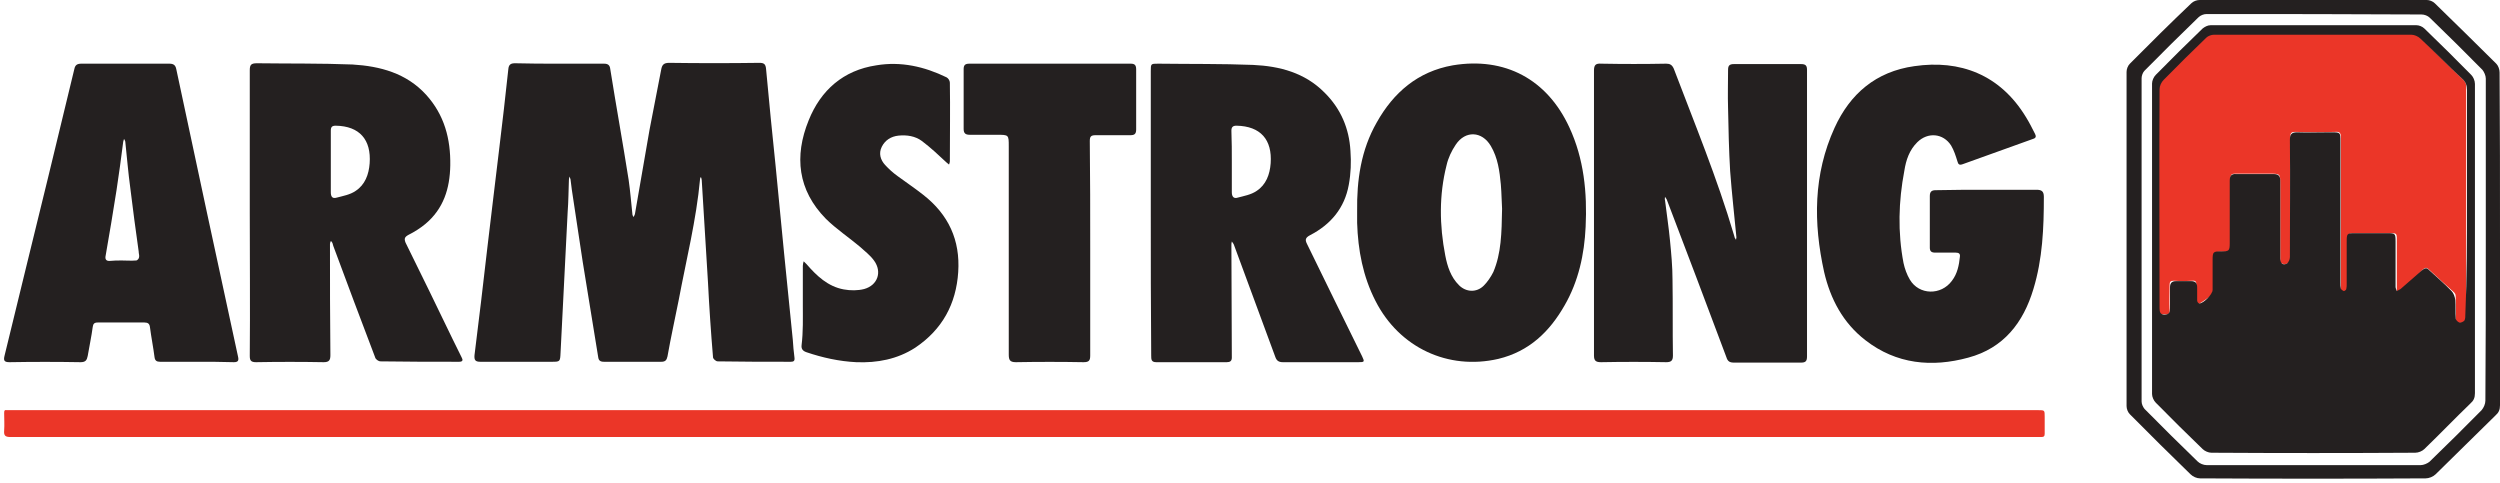 <svg width="601" height="116" viewBox="0 0 601 116" fill="none" xmlns="http://www.w3.org/2000/svg">
<path d="M47.293 86.971C44.381 86.971 41.469 86.971 38.456 86.971C37.653 86.971 37.251 86.672 37.151 85.877C36.849 83.492 36.347 81.007 36.046 78.621C35.946 77.826 35.544 77.528 34.741 77.528C31.025 77.528 27.31 77.528 23.494 77.528C22.69 77.528 22.389 77.826 22.289 78.621C21.987 80.907 21.485 83.194 21.084 85.579C20.883 86.573 20.582 87.07 19.377 87.07C13.653 86.971 7.929 86.971 2.305 87.07C1 87.07 0.799 86.672 1.1 85.48C4.615 71.167 8.029 56.953 11.544 42.74C13.653 33.993 15.761 25.346 17.87 16.599C18.071 15.605 18.573 15.307 19.577 15.307C26.607 15.307 33.636 15.307 40.665 15.307C41.669 15.307 42.172 15.605 42.372 16.599C47.293 39.659 52.213 62.718 57.234 85.778C57.435 86.672 57.234 87.07 56.23 87.07C53.218 86.971 50.305 86.971 47.293 86.971ZM29.318 62.619C30.423 62.619 31.527 62.718 32.732 62.619C33.033 62.619 33.435 62.122 33.435 61.824C33.536 61.426 33.335 60.929 33.335 60.432C32.632 55.363 31.929 50.294 31.326 45.225C30.824 41.547 30.523 37.87 30.121 34.093C30.121 33.894 29.921 33.596 29.82 33.397C29.72 33.596 29.72 33.794 29.619 34.093C29.117 37.969 28.615 41.845 28.012 45.722C27.209 50.99 26.305 56.158 25.402 61.426C25.201 62.321 25.502 62.818 26.506 62.718C27.31 62.619 28.314 62.619 29.318 62.619Z" fill="#242020"/>
<path d="M60.046 51.089C60.046 39.659 60.046 28.328 60.046 16.897C60.046 15.605 60.347 15.207 61.753 15.207C69.385 15.307 77.117 15.207 84.749 15.506C91.377 15.903 97.703 17.593 102.423 22.761C106.841 27.632 108.347 33.397 108.247 39.758C108.146 45.324 106.64 50.194 102.222 53.872C101.017 54.866 99.611 55.761 98.205 56.456C97.301 56.953 97.1 57.351 97.502 58.345C101.318 66.098 105.134 73.85 108.849 81.603C109.552 82.995 110.255 84.486 110.958 85.877C111.36 86.573 111.259 86.971 110.356 86.971C104.029 86.971 97.703 86.971 91.477 86.871C90.975 86.871 90.272 86.374 90.172 85.877C86.757 76.932 83.444 68.085 80.13 59.14C80.029 58.941 80.029 58.643 79.929 58.444C79.829 58.245 79.728 58.047 79.527 57.947C79.427 58.146 79.326 58.444 79.326 58.643C79.326 67.589 79.326 76.534 79.427 85.38C79.427 86.573 79.126 87.07 77.82 87.07C72.397 86.971 66.975 86.971 61.552 87.07C60.347 87.07 60.046 86.672 60.046 85.579C60.147 74.049 60.046 62.619 60.046 51.089ZM79.527 38.863C79.527 41.348 79.527 43.734 79.527 46.219C79.527 47.312 79.929 47.809 80.933 47.511C82.439 47.113 84.147 46.815 85.452 45.92C87.762 44.429 88.665 41.945 88.866 39.261C89.268 33.596 86.456 30.315 80.732 30.216C79.829 30.216 79.527 30.514 79.527 31.409C79.527 33.993 79.527 36.379 79.527 38.863Z" fill="#242020"/>
<path d="M134.456 15.307C138.071 15.307 141.586 15.307 145.201 15.307C146.205 15.307 146.607 15.704 146.707 16.599C148.113 25.445 149.72 34.291 151.126 43.237C151.527 46.02 151.728 48.703 152.029 51.487C152.029 51.785 152.23 51.984 152.331 52.182C152.431 51.984 152.531 51.685 152.632 51.487C153.837 44.728 154.941 37.969 156.146 31.21C157.05 26.34 158.054 21.569 158.958 16.698C159.159 15.605 159.561 15.108 160.866 15.108C168.096 15.207 175.326 15.207 182.557 15.108C183.661 15.108 184.063 15.406 184.163 16.599C184.866 24.451 185.67 32.204 186.473 40.056C187.176 46.914 187.778 53.872 188.481 60.73C189.184 67.688 189.887 74.646 190.59 81.703C190.69 83.094 190.791 84.585 190.992 85.977C191.092 86.772 190.791 86.971 190.088 86.971C184.264 86.971 178.339 86.971 172.515 86.871C172.113 86.871 171.41 86.275 171.41 85.877C170.908 79.914 170.506 73.95 170.205 67.986C169.703 59.736 169.201 51.487 168.699 43.336C168.699 43.038 168.598 42.839 168.498 42.541C168.398 42.74 168.297 42.839 168.297 43.038C167.393 52.878 164.983 62.42 163.176 72.061C162.272 76.633 161.268 81.106 160.464 85.678C160.264 86.573 159.962 86.971 158.958 86.971C154.339 86.971 149.82 86.971 145.201 86.971C144.297 86.971 143.895 86.672 143.795 85.778C142.59 78.124 141.285 70.57 140.08 62.917C139.176 57.152 138.372 51.387 137.469 45.622C137.368 44.827 137.268 44.032 137.167 43.237C137.167 42.939 136.967 42.74 136.866 42.442C136.866 42.74 136.766 42.939 136.766 43.237C136.665 45.821 136.665 48.405 136.464 50.99C136.063 58.245 135.762 65.601 135.36 72.856C135.159 76.832 134.958 80.808 134.757 84.784C134.657 86.971 134.657 86.971 132.548 86.971C126.824 86.971 121.1 86.971 115.477 86.971C114.272 86.971 113.971 86.573 114.071 85.38C115.176 76.733 116.18 67.986 117.184 59.339C118.088 51.487 119.092 43.634 119.996 35.882C120.799 29.421 121.502 23.06 122.205 16.599C122.305 15.506 122.808 15.207 123.812 15.207C127.226 15.307 130.841 15.307 134.456 15.307Z" fill="#242020"/>
<path d="M193 73.353C193 70.173 193 67.092 193 63.911C193 63.513 193.1 63.215 193.201 62.818C193.402 63.016 193.703 63.315 193.904 63.513C196.314 66.296 199.025 68.881 202.841 69.576C204.448 69.875 206.255 69.875 207.761 69.477C210.975 68.582 212.079 65.402 210.172 62.718C209.268 61.426 207.962 60.432 206.757 59.339C204.046 57.053 201.033 55.065 198.523 52.58C191.795 45.722 190.891 37.571 194.406 28.924C197.318 21.668 202.741 16.897 210.674 15.704C216.598 14.71 222.222 16.003 227.544 18.587C227.946 18.786 228.347 19.382 228.347 19.879C228.448 26.141 228.347 32.502 228.347 38.764C228.347 39.062 228.247 39.261 228.146 39.559C227.946 39.36 227.745 39.261 227.544 39.062C225.636 37.273 223.728 35.484 221.619 33.894C220.013 32.701 218.004 32.403 215.996 32.602C214.188 32.8 212.782 33.695 211.979 35.285C211.176 36.876 211.678 38.466 212.782 39.659C213.686 40.653 214.69 41.547 215.795 42.342C217.803 43.833 219.912 45.225 221.92 46.815C228.046 51.586 230.858 57.748 230.356 65.402C229.854 73.055 226.54 79.218 220.013 83.591C215.695 86.374 210.874 87.269 205.854 87.07C201.736 86.871 197.72 85.977 193.904 84.684C193 84.386 192.598 83.889 192.699 82.995C193.1 79.715 193 76.534 193 73.353Z" fill="#242020"/>
<path d="M262.088 59.637C262.088 68.284 262.088 76.832 262.088 85.48C262.088 86.672 261.787 87.07 260.481 87.07C255.059 86.971 249.636 86.971 244.213 87.07C242.707 87.07 242.506 86.474 242.506 85.181C242.506 68.483 242.506 51.884 242.506 35.186C242.506 32.403 242.506 32.403 239.695 32.403C237.485 32.403 235.377 32.403 233.167 32.403C232.163 32.403 231.661 32.105 231.661 31.011C231.661 26.24 231.661 21.37 231.661 16.599C231.661 15.605 232.063 15.307 233.067 15.307C246.021 15.307 258.875 15.307 271.829 15.307C272.833 15.307 273.134 15.704 273.134 16.698C273.134 21.469 273.134 26.34 273.134 31.111C273.134 32.204 272.732 32.502 271.728 32.502C268.916 32.502 266.205 32.502 263.393 32.502C262.289 32.502 261.987 32.8 261.987 33.894C262.088 42.442 262.088 50.99 262.088 59.637Z" fill="#242020"/>
<path d="M276.649 51.089C276.649 39.758 276.649 28.427 276.649 17.096C276.649 15.307 276.649 15.307 278.456 15.307C286.088 15.406 293.619 15.307 301.251 15.605C307.678 15.903 313.703 17.494 318.423 22.265C322.339 26.141 324.347 30.912 324.649 36.279C324.849 38.963 324.749 41.746 324.247 44.43C323.243 49.996 319.929 53.971 314.908 56.556C313.803 57.152 313.703 57.649 314.205 58.643C318.623 67.688 323.042 76.733 327.46 85.678C328.063 86.971 328.063 87.07 326.557 87.07C320.531 87.07 314.406 87.07 308.381 87.07C307.377 87.07 306.874 86.672 306.573 85.778C303.259 76.832 299.946 67.887 296.632 58.842C296.531 58.544 296.23 58.245 296.13 58.047C296.029 58.345 296.029 58.742 296.029 59.041C296.029 67.986 296.13 76.932 296.13 85.977C296.13 86.772 295.728 87.07 294.925 87.07C289.301 87.07 283.577 87.07 277.954 87.07C276.749 87.07 276.749 86.374 276.749 85.48C276.649 74.049 276.649 62.519 276.649 51.089ZM296.13 38.963C296.13 41.348 296.13 43.833 296.13 46.219C296.13 47.312 296.632 47.809 297.536 47.511C299.042 47.113 300.749 46.815 302.054 45.92C304.364 44.43 305.268 41.945 305.469 39.261C305.87 33.596 303.059 30.316 297.234 30.216C296.331 30.216 296.029 30.614 296.029 31.409C296.13 33.993 296.13 36.478 296.13 38.963Z" fill="#242020"/>
<path d="M326.255 50.791C326.155 43.336 327.159 36.08 330.975 29.421C334.992 22.265 340.816 17.195 349.251 15.704C361.803 13.617 371.946 19.084 377.268 30.614C380.782 38.168 381.586 46.318 381.184 54.568C380.883 61.128 379.477 67.589 376.163 73.353C372.548 79.715 367.628 84.486 360.197 86.275C348.146 89.058 336.397 83.591 330.674 72.359C327.661 66.495 326.456 60.134 326.255 53.574C326.255 52.679 326.255 51.685 326.255 50.791ZM361.1 50.194C361 48.902 361 46.616 360.799 44.33C360.498 41.15 360.096 37.969 358.389 35.086C356.28 31.508 352.264 31.309 349.954 34.788C348.95 36.279 348.146 37.969 347.745 39.758C345.937 46.914 346.038 54.17 347.444 61.426C347.946 64.01 348.749 66.595 350.757 68.582C352.464 70.272 354.975 70.372 356.682 68.682C357.586 67.787 358.389 66.595 358.992 65.402C360.9 60.929 361 56.059 361.1 50.194Z" fill="#242020"/>
<path d="M383.193 51.188C383.193 39.758 383.193 28.427 383.193 16.997C383.193 15.605 383.594 15.207 385 15.307C390.222 15.406 395.343 15.406 400.565 15.307C401.469 15.307 401.971 15.605 402.373 16.5C407.393 29.719 412.816 42.839 416.833 56.456C416.933 56.655 416.933 56.953 417.034 57.152C417.134 57.351 417.234 57.45 417.335 57.649C417.335 57.45 417.435 57.252 417.435 57.053C416.933 51.785 416.331 46.517 415.929 41.15C415.628 36.08 415.527 31.111 415.427 26.041C415.327 22.96 415.427 19.879 415.427 16.798C415.427 15.804 415.728 15.406 416.833 15.406C422.255 15.406 427.578 15.406 433 15.406C434.105 15.406 434.406 15.804 434.406 16.798C434.406 39.758 434.406 62.718 434.406 85.678C434.406 86.772 434.105 87.169 433 87.169C427.578 87.169 422.255 87.169 416.833 87.169C415.829 87.169 415.326 86.871 415.025 85.877C410.306 73.254 405.486 60.532 400.665 47.908C400.565 47.71 400.364 47.511 400.264 47.312C400.264 47.61 400.163 47.908 400.264 48.107C400.665 51.387 401.168 54.667 401.469 57.848C401.77 60.929 402.071 64.11 402.071 67.191C402.172 73.254 402.071 79.417 402.172 85.48C402.172 86.672 401.77 87.07 400.565 87.07C395.343 86.971 390.121 86.971 384.9 87.07C383.695 87.07 383.193 86.772 383.193 85.48C383.193 73.95 383.193 62.519 383.193 51.188Z" fill="#242020"/>
<path d="M477.686 45.622C481.603 45.622 485.519 45.622 489.536 45.622C490.741 45.622 491.343 45.92 491.343 47.312C491.343 54.767 491.042 62.221 488.833 69.477C486.423 77.528 481.703 83.691 473.168 85.977C464.431 88.362 455.896 87.567 448.465 81.802C443.042 77.627 440.029 71.863 438.523 65.402C435.912 53.574 435.912 41.945 441.034 30.713C444.749 22.563 450.975 17.195 460.214 15.903C471.159 14.313 480.799 17.891 487.025 28.129C487.829 29.421 488.532 30.812 489.234 32.204C489.536 32.8 489.435 33.198 488.732 33.397C483.109 35.385 477.486 37.472 471.862 39.46C471.059 39.758 470.757 39.559 470.557 38.764C470.155 37.472 469.753 36.18 469.05 34.987C467.142 32.005 463.427 31.707 460.916 34.192C459.009 36.08 458.205 38.466 457.803 41.05C456.398 48.405 456.197 55.86 457.603 63.215C457.904 64.607 458.406 65.998 459.109 67.191C461.318 70.968 466.64 71.067 469.251 67.489C470.557 65.799 470.958 63.712 471.159 61.724C471.26 61.029 470.958 60.73 470.155 60.73C468.548 60.73 466.841 60.73 465.234 60.73C464.331 60.73 463.929 60.432 463.929 59.538C463.929 55.363 463.929 51.288 463.929 47.113C463.929 46.02 464.431 45.722 465.335 45.722C469.552 45.622 473.569 45.622 477.686 45.622Z" fill="#242020"/>
<path d="M246.322 105.06C165.084 105.06 83.845 105.06 2.506 105.06C1.201 105.06 0.9 104.663 1 103.47C1.1 102.079 1 100.687 1 99.296C1 98.699 1.1 98.5 1.703 98.6C2.004 98.6 2.305 98.6 2.506 98.6C164.983 98.6 327.46 98.6 489.937 98.6C491.544 98.6 491.544 98.6 491.544 100.19C491.544 101.582 491.544 102.874 491.544 104.265C491.544 104.862 491.343 105.06 490.741 105.06C490.439 105.06 490.138 105.06 489.736 105.06C408.799 105.06 327.561 105.06 246.322 105.06Z" fill="#EB3628"/>
<path d="M576.197 70.769C576.197 68.582 576.197 66.694 576.197 64.805C576.197 62.221 576.197 59.637 576.197 57.053C576.197 56.258 575.895 56.059 575.192 56.059C571.979 56.059 568.766 56.059 565.552 56.059C564.749 56.059 564.548 56.357 564.548 57.053C564.548 61.029 564.548 65.104 564.548 69.079C564.548 69.974 564.247 70.272 563.343 70.173C562.841 70.173 562.741 69.974 562.741 69.477C562.741 69.179 562.741 68.881 562.741 68.483C562.741 56.655 562.741 44.827 562.741 32.999C562.741 31.906 562.439 31.608 561.335 31.707C558.121 31.806 555.008 31.806 551.795 31.707C550.791 31.707 550.59 32.005 550.59 32.9C550.59 42.541 550.59 52.282 550.59 61.923C550.59 63.215 549.686 63.812 548.481 63.315C547.979 63.116 548.18 62.619 548.18 62.321C548.18 56.357 548.18 50.294 548.18 44.33C548.18 41.746 548.18 41.746 545.569 41.746C542.858 41.746 540.146 41.746 537.335 41.746C536.531 41.746 536.23 41.945 536.23 42.839C536.23 48.306 536.23 53.773 536.23 59.239C536.23 60.333 535.929 60.532 534.925 60.532C532.012 60.432 532.012 60.532 532.012 63.414C532.012 65.601 532.012 67.688 532.012 69.875C532.012 70.471 531.812 70.869 531.31 71.266C530.305 71.962 529.301 72.658 527.996 73.453C527.996 71.664 527.996 70.073 527.996 68.483C527.996 67.787 527.895 67.39 526.992 67.489C525.485 67.589 523.979 67.589 522.573 67.489C521.77 67.489 521.569 67.787 521.569 68.483C521.569 70.471 521.469 72.558 521.569 74.546C521.669 75.739 520.966 75.64 520.263 75.54C519.561 75.54 518.858 75.838 518.858 74.546C518.858 56.655 518.858 38.665 518.858 20.774C518.858 20.177 519.058 19.78 519.46 19.283C523.075 15.704 526.791 12.027 530.406 8.449C530.807 8.051 531.109 7.952 531.711 7.952C547.778 7.952 563.845 7.952 579.912 7.952C580.515 7.952 580.916 8.15 581.318 8.548C584.933 12.126 588.648 15.704 592.263 19.283C592.665 19.68 592.866 20.078 592.866 20.774C592.866 39.36 592.866 57.947 592.866 76.534C592.866 77.627 592.464 77.627 591.561 77.627C590.757 77.627 590.356 77.528 590.356 76.534C590.456 74.844 590.356 73.155 590.356 71.465C590.356 71.067 590.356 70.67 589.954 70.272C587.946 68.483 585.937 66.694 583.929 64.805C583.326 64.209 583.025 64.309 582.422 64.805C580.715 66.793 578.607 68.682 576.197 70.769Z" fill="#EB3628"/>
<path d="M594.975 57.55C594.975 69.875 594.975 82.2 594.975 94.525C594.975 95.618 594.674 96.314 593.87 97.01C590.155 100.588 586.54 104.365 582.824 107.943C582.322 108.44 581.418 108.837 580.615 108.837C564.247 108.937 547.979 108.937 531.611 108.837C530.908 108.837 530.004 108.44 529.502 107.943C525.686 104.265 521.971 100.588 518.255 96.811C517.753 96.314 517.351 95.419 517.351 94.723C517.351 69.875 517.351 44.926 517.351 20.078C517.351 19.382 517.753 18.487 518.255 17.99C521.971 14.213 525.686 10.536 529.502 6.858C530.004 6.461 530.707 6.063 531.41 6.063C547.879 6.063 564.448 6.063 580.916 6.063C581.519 6.063 582.322 6.361 582.824 6.858C586.64 10.536 590.356 14.213 594.071 17.99C594.573 18.487 594.975 19.382 594.975 20.177C594.975 32.701 594.975 45.125 594.975 57.55ZM593.067 48.604C593.067 39.659 593.067 30.713 593.067 21.668C593.067 20.575 592.766 19.68 591.962 18.984C588.548 15.804 585.234 12.424 581.82 9.244C581.318 8.747 580.414 8.349 579.711 8.349C563.845 8.349 548.079 8.349 532.213 8.349C531.611 8.349 530.808 8.647 530.406 9.045C526.992 12.325 523.577 15.704 520.163 19.183C519.561 19.78 519.159 20.674 519.159 21.469C519.059 39.062 519.159 56.655 519.159 74.149C519.159 75.043 519.36 75.639 520.364 75.639C521.469 75.639 521.669 75.043 521.669 74.149C521.669 72.459 521.669 70.769 521.669 69.079C521.669 68.085 522.071 67.588 523.075 67.588C524.28 67.588 525.586 67.588 526.791 67.588C527.795 67.588 528.197 68.085 528.197 69.079C528.197 70.173 528.197 71.266 528.197 72.26C528.197 72.558 528.498 72.956 528.699 72.956C529.703 72.956 531.912 70.769 531.912 69.676C531.912 67.29 531.912 64.905 531.912 62.519C531.912 60.532 532.013 60.432 534.021 60.432C535.828 60.432 536.029 60.333 536.029 58.444C536.029 53.474 536.029 48.405 536.029 43.436C536.029 42.243 536.431 41.746 537.636 41.845C540.649 41.845 543.561 41.845 546.573 41.845C547.678 41.845 548.18 42.243 548.18 43.436C548.18 46.417 548.18 49.399 548.18 52.381C548.18 55.661 548.18 58.842 548.18 62.122C548.18 63.215 548.682 63.812 549.686 63.414C550.088 63.215 550.49 62.42 550.49 61.824C550.49 52.381 550.59 43.038 550.49 33.596C550.49 32.303 550.891 31.806 552.197 31.806C554.908 31.906 557.619 31.806 560.431 31.806C562.64 31.806 562.64 31.806 562.64 33.993C562.64 45.324 562.64 56.655 562.64 67.986C562.64 68.483 562.64 68.98 562.741 69.378C562.841 69.676 563.243 69.875 563.443 69.974C563.644 69.974 564.046 69.676 564.046 69.477C564.146 69.079 564.146 68.682 564.146 68.284C564.146 64.905 564.146 61.426 564.146 58.047C564.146 56.158 564.247 56.059 566.054 56.059C568.665 56.059 571.377 56.059 573.987 56.059C575.795 56.059 575.895 56.158 575.895 58.047C575.895 61.724 575.895 65.302 575.895 68.98C575.895 69.278 576.096 69.676 576.197 69.974C576.498 69.775 576.799 69.676 577.1 69.477C578.808 67.986 580.515 66.495 582.222 65.004C582.824 64.507 583.326 64.209 583.929 64.905C585.736 66.595 587.644 68.185 589.351 69.974C589.854 70.471 590.155 71.366 590.255 72.161C590.356 73.652 590.255 75.143 590.356 76.534C590.356 76.932 590.858 77.429 591.259 77.528C591.561 77.627 592.264 77.329 592.464 77.031C592.665 76.633 592.665 76.136 592.665 75.639C593.067 66.595 593.067 57.55 593.067 48.604Z" fill="#242020"/>
<path d="M601 57.55C601 70.869 601 84.088 601 97.407C601 98.5 600.699 99.196 599.896 99.892C595.075 104.564 590.356 109.334 585.536 114.006C584.933 114.602 583.929 115 583.126 115C565.05 115.099 546.975 115.099 528.9 115C528.096 115 527.193 114.602 526.59 114.006C521.67 109.235 516.849 104.464 512.029 99.594C511.527 99.097 511.226 98.302 511.226 97.606C511.226 70.869 511.226 44.032 511.226 17.295C511.226 16.599 511.527 15.804 512.029 15.307C516.849 10.437 521.77 5.566 526.791 0.795C527.293 0.298 528.096 0 528.799 0C546.975 0 565.251 0 583.427 0C584.029 0 584.833 0.298 585.335 0.795C590.255 5.566 595.176 10.437 600.096 15.307C600.598 15.804 600.9 16.698 600.9 17.394C601 30.812 601 44.131 601 57.55ZM597.586 57.55C597.586 44.628 597.586 31.806 597.586 18.885C597.586 18.189 597.184 17.295 596.783 16.798C592.565 12.524 588.347 8.349 584.13 4.274C583.628 3.777 582.824 3.479 582.121 3.479C564.85 3.379 547.678 3.379 530.406 3.379C529.803 3.379 529 3.678 528.498 4.175C524.18 8.349 519.862 12.623 515.544 16.997C515.142 17.394 514.841 18.189 514.841 18.786C514.841 44.728 514.841 70.57 514.841 96.513C514.841 97.109 515.142 97.805 515.544 98.302C519.762 102.576 523.979 106.75 528.297 110.925C528.799 111.422 529.703 111.819 530.506 111.819C547.678 111.819 564.749 111.819 581.921 111.819C582.624 111.819 583.527 111.422 584.029 111.024C588.247 106.949 592.465 102.774 596.582 98.6C597.084 98.004 597.486 97.109 597.486 96.314C597.586 83.194 597.586 70.372 597.586 57.55Z" fill="#242020"/>
</svg>
